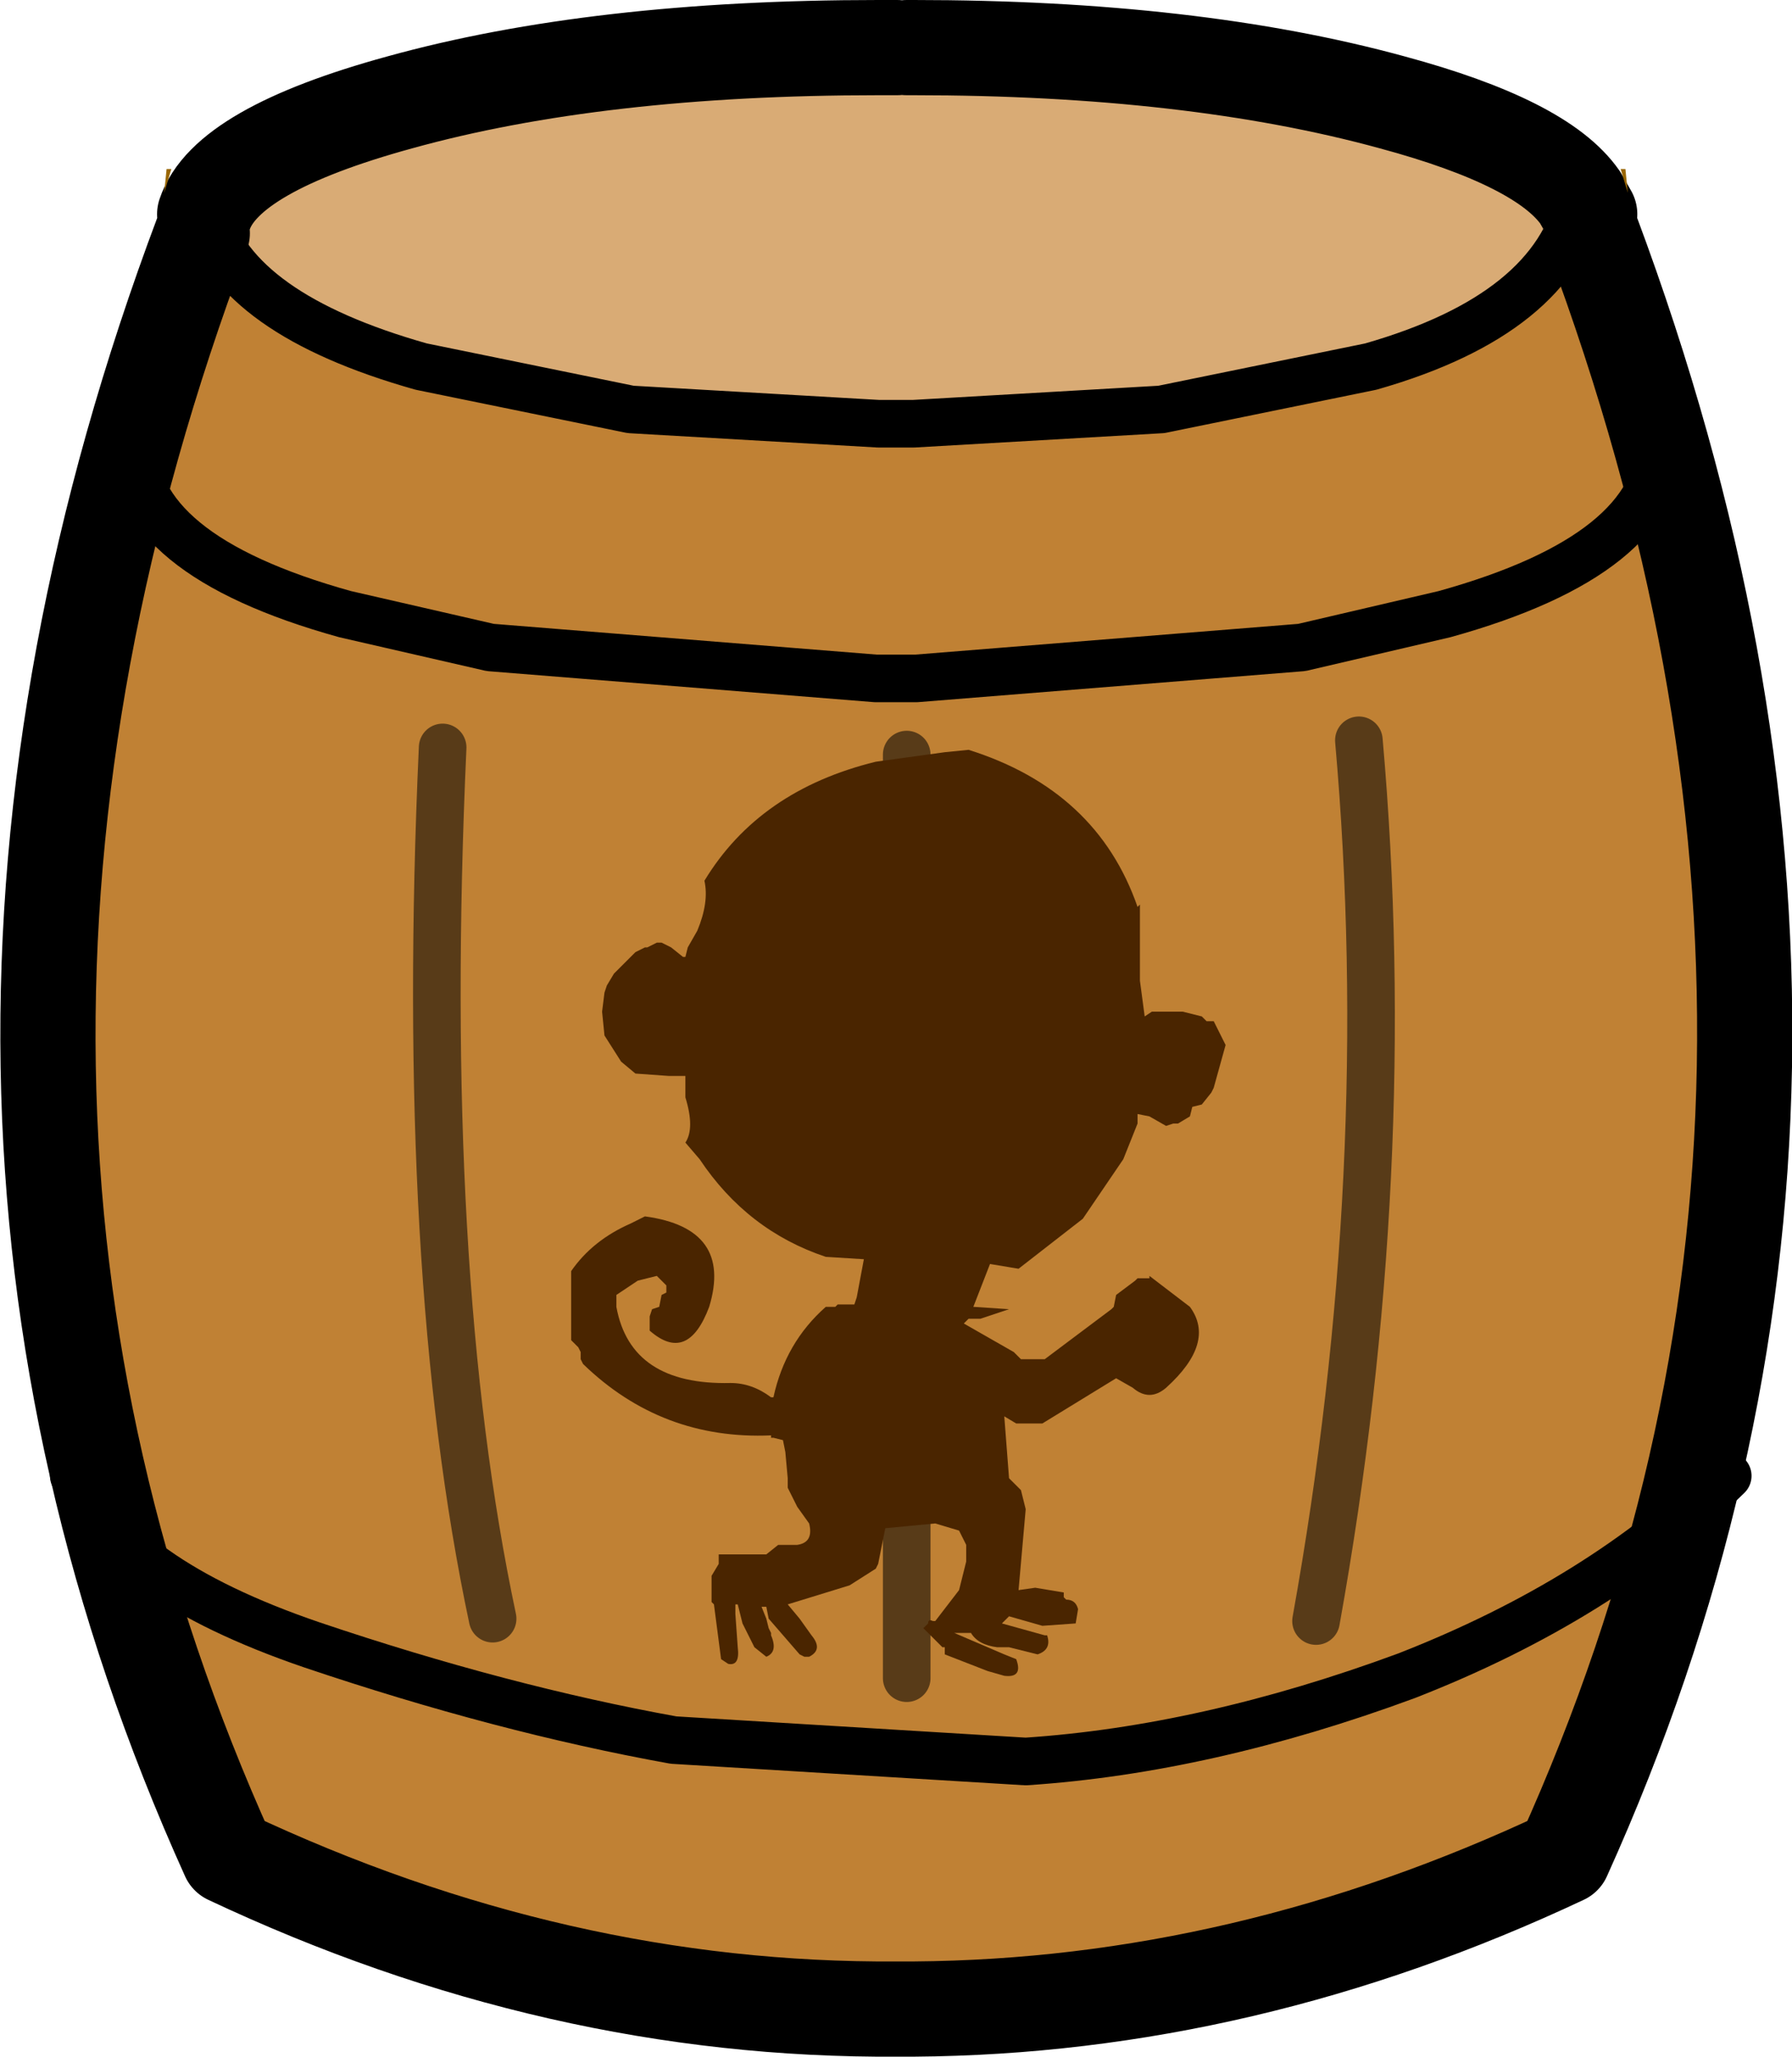 <?xml version="1.0" encoding="UTF-8" standalone="no"?>
<svg xmlns:xlink="http://www.w3.org/1999/xlink" height="43.2px" width="37.65px" xmlns="http://www.w3.org/2000/svg">
  <g transform="matrix(1.0, 0.0, 0.0, 1.0, 17.4, 23.6)">
    <path d="M7.0 -15.0 L11.4 -15.9 Q15.25 -17.0 15.8 -19.45 L16.0 -19.1 15.95 -19.1 Q15.9 -17.0 11.85 -15.9 L7.0 -15.0 M-13.05 -19.1 Q-12.45 -17.0 -8.55 -15.9 L-4.15 -15.0 -9.0 -15.9 Q-13.05 -17.0 -13.05 -19.1" fill="#d18247" fill-rule="evenodd" stroke="none"/>
    <path d="M-4.15 -15.0 L1.05 -14.7 1.45 -14.7 1.65 -14.7 1.8 -14.7 7.0 -15.0 11.85 -15.9 Q15.9 -17.0 15.95 -19.1 L16.05 -18.7 Q22.75 -0.75 15.45 15.4 8.75 18.55 1.8 18.6 L1.65 18.6 1.6 18.6 1.45 18.6 Q-5.7 18.65 -12.6 15.4 -19.9 -0.75 -13.15 -18.7 L-13.05 -19.1 Q-13.05 -17.0 -9.0 -15.9 L-4.15 -15.0" fill="#c08134" fill-rule="evenodd" stroke="none"/>
    <path d="M15.8 -19.45 Q15.25 -17.0 11.4 -15.9 L7.0 -15.0 1.8 -14.7 1.65 -14.7 1.45 -14.7 1.05 -14.7 -4.15 -15.0 -8.55 -15.9 Q-12.45 -17.0 -13.05 -19.1 L-13.1 -19.1 Q-12.65 -20.45 -9.0 -21.45 -4.85 -22.6 1.05 -22.6 L1.45 -22.6 1.6 -22.6 1.65 -22.6 1.8 -22.6 Q7.65 -22.6 11.85 -21.45 15.0 -20.6 15.8 -19.45" fill="#d9ab75" fill-rule="evenodd" stroke="none"/>
    <path d="M7.0 -15.0 L11.4 -15.9 Q15.25 -17.0 15.8 -19.45 M1.6 -22.6 L1.45 -22.6 M-13.05 -19.1 Q-12.45 -17.0 -8.55 -15.9 L-4.15 -15.0 1.05 -14.7 1.45 -14.7 1.65 -14.7 1.8 -14.7 7.0 -15.0" fill="none" stroke="#000000" stroke-linecap="round" stroke-linejoin="round" stroke-width="1.0"/>
    <path d="M15.8 -19.45 Q15.0 -20.6 11.85 -21.45 7.65 -22.6 1.8 -22.6 L1.65 -22.6 M1.45 -22.6 L1.05 -22.6 Q-4.85 -22.6 -9.0 -21.45 -12.65 -20.45 -13.1 -19.1 M16.0 -19.1 L15.8 -19.45 M-13.15 -18.7 Q-19.9 -0.75 -12.6 15.4 -5.7 18.65 1.45 18.6 L1.6 18.6 1.65 18.6 1.8 18.6 Q8.75 18.55 15.45 15.4 22.75 -0.75 16.05 -18.7" fill="none" stroke="#000000" stroke-linecap="round" stroke-linejoin="round" stroke-width="2.0"/>
    <path d="M-14.6 -14.35 Q-14.65 -11.95 -10.15 -10.7 L-7.1 -10.0 1.0 -9.35 1.65 -9.35 1.85 -9.35 9.95 -10.0 12.95 -10.7 Q17.45 -11.95 17.5 -14.35 M18.9 7.4 Q16.25 10.0 12.15 11.6 7.95 13.15 4.15 13.4 L-3.25 12.95 Q-6.85 12.3 -10.85 10.95 -14.95 9.55 -15.85 7.4" fill="none" stroke="#000000" stroke-linecap="round" stroke-linejoin="round" stroke-width="1.0"/>
    <path d="M16.8 -19.55 L16.65 -20.05 16.75 -20.05 16.8 -19.55 M-13.95 -19.55 L-13.9 -20.05 -13.8 -20.05 -13.95 -19.55" fill="#996600" fill-rule="evenodd" stroke="none"/>
    <path d="M1.65 -7.75 L1.65 11.65 M11.15 -8.05 Q11.95 1.0 10.25 10.45 M-8.1 -7.9 Q-8.6 3.1 -7.05 10.4" fill="none" stroke="#000000" stroke-linecap="round" stroke-linejoin="round" stroke-opacity="0.541" stroke-width="1.0"/>
    <path d="M2.95 -7.85 Q5.65 -7.0 6.5 -4.55 L6.55 -4.6 6.55 -3.0 6.65 -2.25 6.8 -2.35 7.45 -2.35 7.85 -2.25 7.95 -2.15 8.1 -2.15 8.35 -1.65 8.1 -0.75 8.05 -0.65 7.85 -0.4 7.65 -0.35 7.6 -0.15 7.35 0.0 7.25 0.0 7.1 0.05 6.75 -0.15 6.5 -0.2 6.5 0.0 6.2 0.75 5.35 2.0 4.0 3.05 3.4 2.95 3.05 3.85 3.8 3.9 3.2 4.1 2.95 4.1 2.85 4.2 3.9 4.8 4.05 4.95 4.55 4.95 5.95 3.9 6.0 3.85 6.05 3.6 6.45 3.3 6.5 3.25 6.75 3.25 6.75 3.2 7.6 3.85 Q8.15 4.6 7.1 5.55 6.75 5.85 6.4 5.55 L6.05 5.35 4.5 6.3 3.95 6.3 3.7 6.15 3.8 7.45 4.05 7.7 4.15 8.1 4.0 9.8 4.35 9.75 4.95 9.85 4.95 9.95 5.0 10.0 Q5.2 10.0 5.25 10.2 L5.2 10.5 4.5 10.55 3.8 10.35 3.65 10.5 4.55 10.75 4.6 10.75 Q4.7 11.05 4.4 11.15 L3.8 11.0 3.55 11.0 Q3.15 10.95 3.0 10.7 L2.65 10.7 3.7 11.15 3.95 11.25 Q4.1 11.65 3.7 11.6 L3.35 11.5 2.45 11.15 2.45 11.0 2.4 11.0 2.0 10.6 2.1 10.5 Q2.1 10.4 2.2 10.45 L2.25 10.45 2.75 9.8 2.9 9.2 2.9 8.85 2.75 8.55 2.25 8.4 1.2 8.5 1.05 9.25 1.0 9.35 0.45 9.7 -0.85 10.1 -0.6 10.4 -0.35 10.75 Q-0.1 11.05 -0.4 11.2 L-0.5 11.2 -0.6 11.15 -1.25 10.4 -1.3 10.15 -1.4 10.15 -1.3 10.4 -1.25 10.6 -1.2 10.7 -1.2 10.75 Q-1.05 11.1 -1.3 11.2 L-1.55 11.0 -1.8 10.5 -1.9 10.1 -1.95 10.1 -1.95 10.3 -1.9 11.0 Q-1.85 11.4 -2.1 11.35 L-2.25 11.25 -2.4 10.1 -2.45 10.05 -2.45 9.8 -2.45 9.5 -2.3 9.25 -2.3 9.15 -2.3 9.05 -1.3 9.05 -1.05 8.85 -0.65 8.85 Q-0.3 8.8 -0.4 8.4 L-0.65 8.05 -0.85 7.65 -0.85 7.45 -0.9 6.9 -0.95 6.65 -1.15 6.6 -1.2 6.6 -1.2 6.55 Q-3.5 6.65 -5.15 5.05 L-5.2 4.95 -5.2 4.8 -5.25 4.7 -5.4 4.55 -5.4 3.9 -5.4 3.85 -5.4 3.1 Q-4.95 2.45 -4.15 2.1 L-3.85 1.95 Q-2.0 2.2 -2.5 3.85 -2.95 5.05 -3.75 4.35 L-3.75 4.25 -3.75 4.15 -3.75 4.05 -3.7 3.9 -3.55 3.85 -3.5 3.6 -3.4 3.55 -3.4 3.4 -3.5 3.3 -3.6 3.2 -4.0 3.3 -4.45 3.6 -4.45 3.85 Q-4.15 5.5 -2.05 5.45 -1.6 5.45 -1.2 5.75 L-1.15 5.75 Q-0.9 4.6 -0.05 3.85 L0.15 3.85 0.2 3.8 0.55 3.8 0.6 3.65 0.75 2.85 -0.05 2.8 Q-1.7 2.25 -2.7 0.75 L-3.0 0.4 Q-2.8 0.1 -3.0 -0.55 L-3.0 -1.0 -3.35 -1.0 -4.05 -1.05 -4.35 -1.3 -4.7 -1.85 -4.75 -2.35 -4.7 -2.75 -4.65 -2.9 -4.5 -3.15 -4.35 -3.3 -4.05 -3.6 -3.85 -3.7 -3.8 -3.7 -3.6 -3.8 -3.5 -3.8 -3.3 -3.7 -3.05 -3.5 -3.0 -3.5 -2.95 -3.7 -2.75 -4.05 Q-2.5 -4.65 -2.6 -5.1 -1.45 -7.0 1.0 -7.6 L2.45 -7.8 2.95 -7.85" fill="#4a2500" fill-rule="evenodd" stroke="none"/>
  </g>
</svg>
